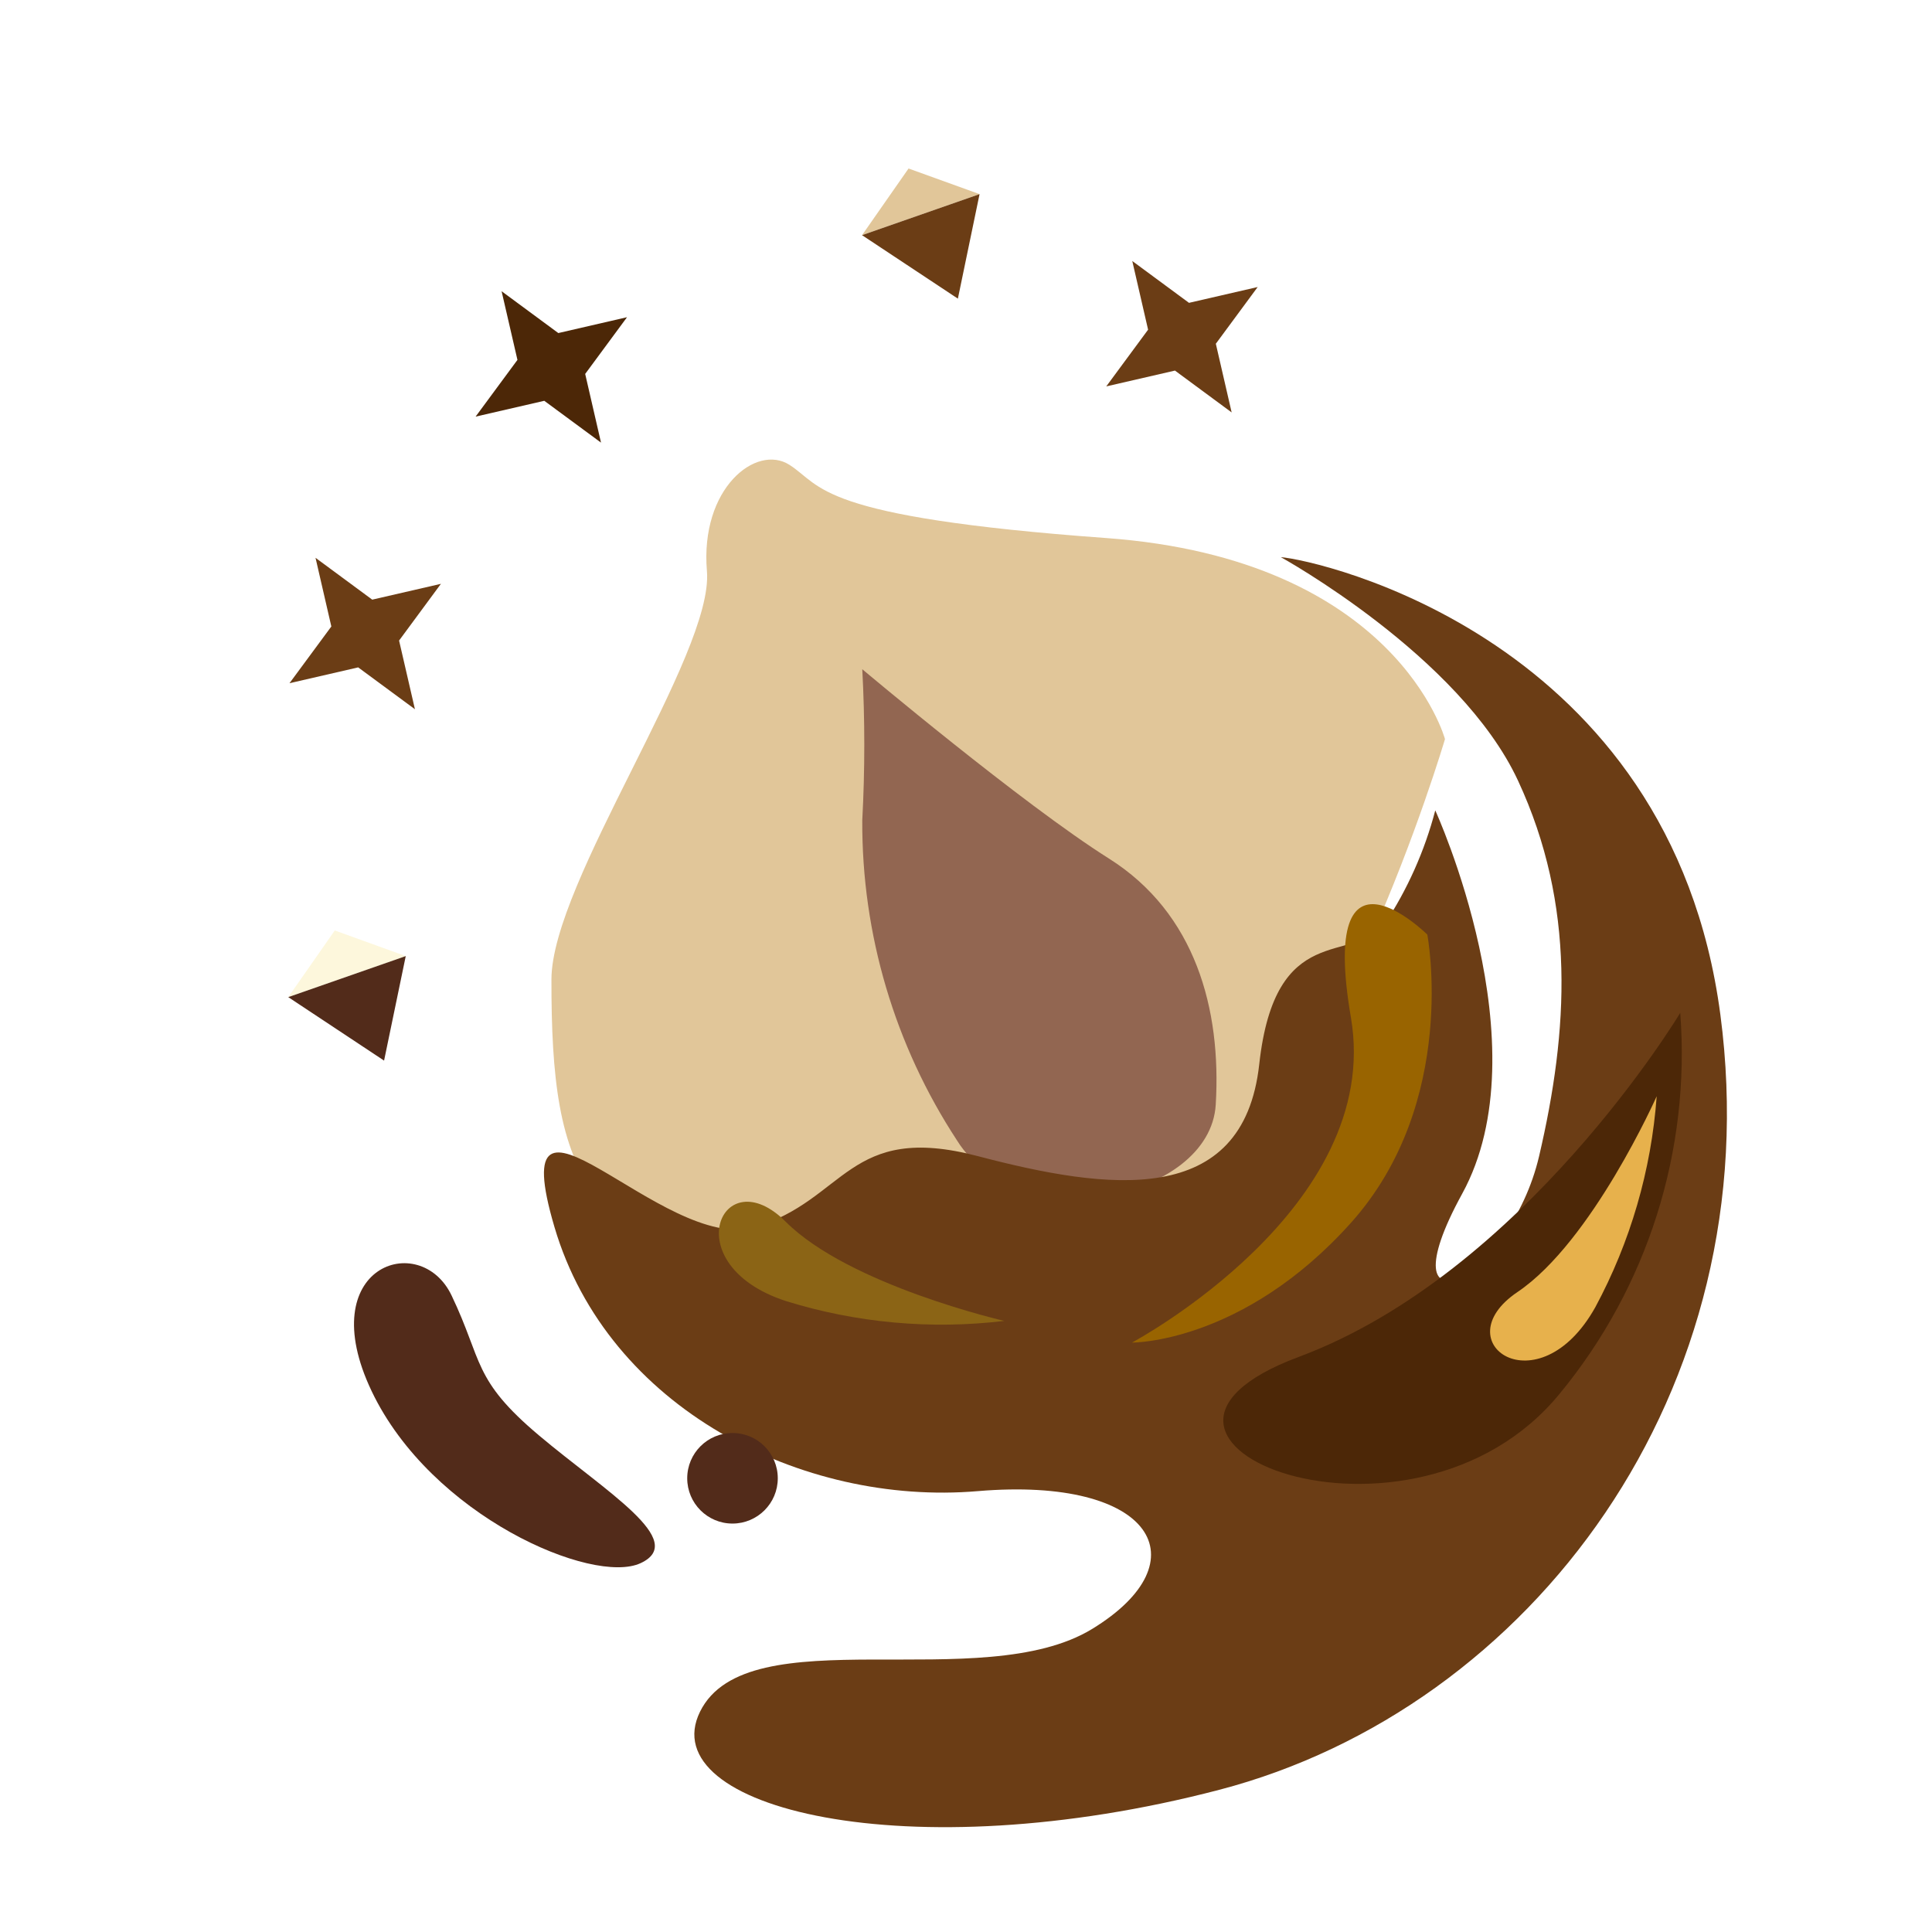 <svg xmlns="http://www.w3.org/2000/svg" fill="none" viewBox="0 0 64 64" height="64" width="64">
<path fill="#E1C699" d="M47.867 24.484C47.867 24.484 46.267 18.523 36.641 17.823C27.015 17.123 27.25 16.097 26.149 15.397C25.048 14.697 23.186 16.175 23.418 18.92C23.65 21.665 18.271 29.211 18.267 32.447C18.263 35.683 18.514 38.011 19.74 39.607C20.966 41.203 34.185 41.771 39.113 39.607C44.041 37.443 47.867 24.484 47.867 24.484Z"></path>
<path fill="#926651" d="M28.564 22.169C28.564 22.169 33.864 26.631 36.733 28.439C39.602 30.247 40.463 33.431 40.273 36.593C40.083 39.755 33.727 41.019 31.705 37.782C29.638 34.631 28.545 30.941 28.564 27.173C28.653 25.506 28.653 23.836 28.564 22.169Z"></path>
<g filter="url(#filter0_d_3350_519)">
<path fill="#6B3D15" d="M42.429 15.456C43.683 15.556 55.34 18.135 56.989 30.609C58.638 43.083 50.705 53.594 40.389 56.29C30.073 58.986 21.621 56.89 23.189 53.703C24.757 50.516 32.523 53.196 36.182 50.959C39.841 48.722 38.214 45.903 32.387 46.396C26.56 46.889 20.141 43.647 18.369 37.653C16.597 31.659 21.977 38.546 24.997 37.653C28.017 36.76 28.091 34.168 32.387 35.297C36.683 36.426 41.187 37.044 41.714 32.255C42.241 27.466 44.814 28.938 45.852 27.635C46.62 26.473 47.193 25.193 47.545 23.845C47.545 23.845 51.122 31.645 48.436 36.545C45.75 41.445 50.017 39.445 50.986 35.294C51.955 31.143 52.209 26.994 50.286 22.859C48.363 18.724 42.429 15.456 42.429 15.456Z"></path>
</g>
<path fill="#4C2707" d="M55.66 33.552C55.66 33.552 50.494 42.166 43.02 44.95C35.547 47.734 46.764 52.172 51.669 46.165C54.579 42.634 56.009 38.114 55.66 33.552Z"></path>
<path fill="#8B6415" d="M33.269 43.757C33.269 43.757 28.132 42.578 26.024 40.468C23.916 38.358 22.341 41.886 26.024 43.096C28.366 43.824 30.834 44.049 33.269 43.757Z"></path>
<path fill="#522B1A" d="M14.959 42.914C13.921 40.735 10.336 41.935 12.31 46.081C14.284 50.227 19.639 52.518 21.222 51.781C22.805 51.044 20.071 49.416 17.858 47.553C15.645 45.69 16.001 45.094 14.959 42.914Z"></path>
<path fill="#522B1A" d="M24.265 50.47C25.093 50.47 25.765 49.798 25.765 48.97C25.765 48.141 25.093 47.47 24.265 47.47C23.436 47.47 22.765 48.141 22.765 48.97C22.765 49.798 23.436 50.47 24.265 50.47Z"></path>
<path fill="#E7B14C" d="M54.88 36.315C54.88 36.315 52.742 41.132 50.269 42.8C47.795 44.467 50.958 46.685 52.848 43.301C54.01 41.141 54.702 38.761 54.88 36.315Z"></path>
<path fill="#996400" d="M47.282 30.96C47.282 30.96 48.337 36.508 44.751 40.508C41.165 44.508 37.498 44.475 37.498 44.475C37.498 44.475 45.835 40.034 44.751 33.708C43.667 27.382 47.282 30.96 47.282 30.96Z"></path>
<path fill="#4C2707" d="M16.616 9.647L18.495 11.033L20.771 10.508L19.385 12.387L19.909 14.662L18.03 13.277L15.755 13.801L17.141 11.922L16.616 9.647Z"></path>
<path fill="#6B3D15" d="M37.508 8.646L39.387 10.032L41.662 9.508L40.276 11.387L40.8 13.662L38.922 12.276L36.646 12.8L38.032 10.921L37.508 8.646Z"></path>
<path fill="#6B3D15" d="M10.452 18.478L12.331 19.864L14.606 19.34L13.22 21.219L13.745 23.494L11.865 22.108L9.59 22.632L10.976 20.753L10.452 18.478Z"></path>
<path fill="#E1C699" d="M32.449 6.431L28.556 7.79L30.097 5.582L32.449 6.431Z"></path>
<path fill="#6B3D15" d="M31.731 9.893L32.449 6.431L28.556 7.79L31.731 9.893Z"></path>
<path fill="#FDF7DC" d="M13.441 31.672L9.549 33.031L11.09 30.823L13.441 31.672Z"></path>
<path fill="#522B1A" d="M12.723 35.134L13.441 31.672L9.549 33.031L12.723 35.134Z"></path>
<defs>
<filter color-interpolation-filters="sRGB" filterUnits="userSpaceOnUse" height="47.071" width="43.188" y="15.456" x="16.019" id="filter0_d_3350_519">
<feFlood result="BackgroundImageFix" flood-opacity="0"></feFlood>
<feColorMatrix result="hardAlpha" values="0 0 0 0 0 0 0 0 0 0 0 0 0 0 0 0 0 0 127 0" type="matrix" in="SourceAlpha"></feColorMatrix>
<feOffset dy="3"></feOffset>
<feGaussianBlur stdDeviation="1"></feGaussianBlur>
<feColorMatrix values="0 0 0 0 0 0 0 0 0 0 0 0 0 0 0 0 0 0 0.161 0" type="matrix"></feColorMatrix>
<feBlend result="effect1_dropShadow_3350_519" in2="BackgroundImageFix" mode="normal"></feBlend>
<feBlend result="shape" in2="effect1_dropShadow_3350_519" in="SourceGraphic" mode="normal"></feBlend>
</filter>
</defs>
</svg>
